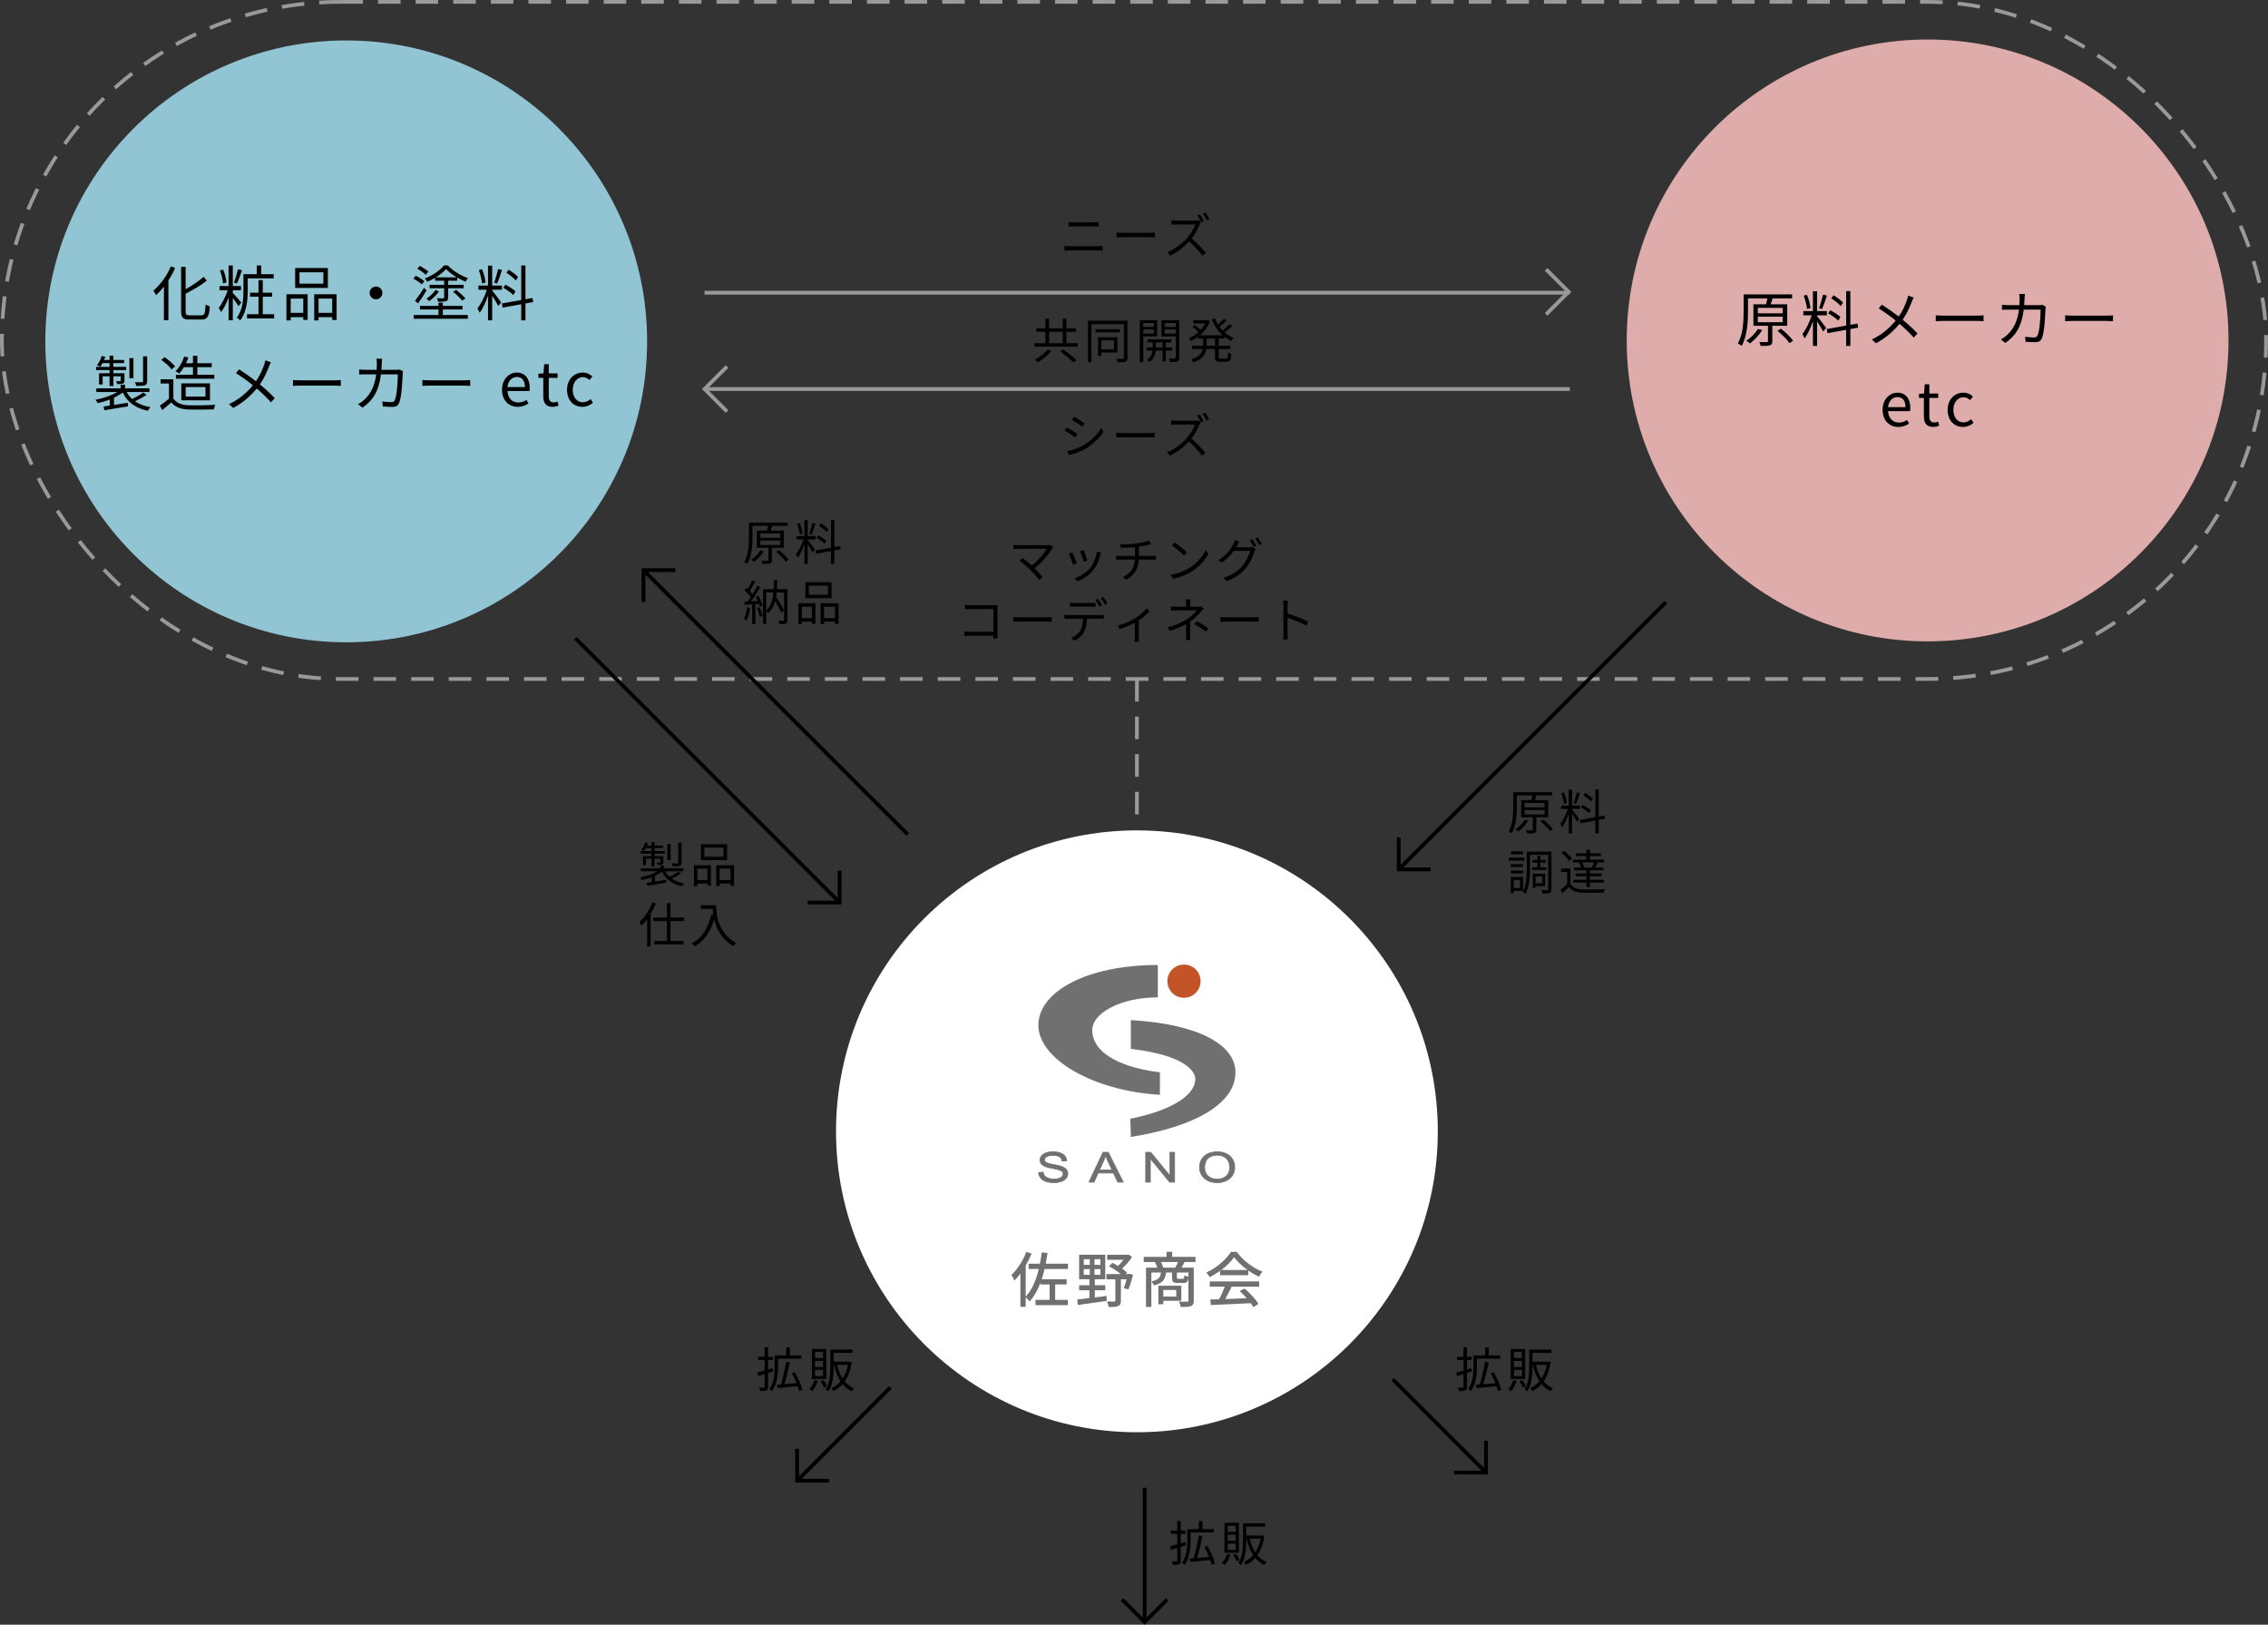 <?xml version="1.0" encoding="UTF-8"?>
<svg id="_レイヤー_2" data-name="レイヤー 2" xmlns="http://www.w3.org/2000/svg" viewBox="0 0 663.3 475.095">
  <rect x="0" y="0" width="663.3" height="475.095" fill="#333333" stroke="none"/>
  <defs>
    <style>
      .cls-1 {
        fill: #c35427;
      }

      .cls-2 {
        fill: #dfacac;
      }

      .cls-3 {
        fill: #fff;
      }

      .cls-4 {
        stroke: #000;
      }

      .cls-4, .cls-5, .cls-6, .cls-7 {
        fill: none;
      }

      .cls-4, .cls-6, .cls-7 {
        stroke-miterlimit: 10;
        stroke-width: 1.1px;
      }

      .cls-8 {
        fill: #717071;
      }

      .cls-9 {
        fill: #92c5d3;
      }

      .cls-5 {
        stroke: #717071;
        stroke-width: .22px;
      }

      .cls-6 {
        stroke-dasharray: 6.6 4.4;
      }

      .cls-6, .cls-7 {
        stroke: #999;
      }
    </style>
  </defs>
  <g id="design">
    <g>
      <line class="cls-6" x1="332.502" y1="198.55" x2="332.502" y2="240.078"/>
      <rect class="cls-6" x=".55" y=".55" width="662.2" height="198" rx="99" ry="99"/>
      <g>
        <path d="M449.301,239.003v3.591c0,.55-.113.831-.535.972-.423.155-1.099.155-2.184.155-.042-.268-.197-.647-.323-.915.816.027,1.549.027,1.76.014.212,0,.268-.07.268-.239v-3.577h-3.408v-5.028h2.943c.127-.437.254-.958.324-1.38h-4.535v3.099c0,2.323-.183,5.703-1.479,7.999-.197-.169-.634-.437-.901-.535,1.239-2.197,1.353-5.268,1.353-7.479v-4.027h11.352v.943h-4.563c-.141.465-.296.957-.451,1.38h3.873v5.028h-3.492ZM446.935,240.017c-.732,1.184-1.845,2.353-2.859,3.112-.183-.183-.619-.479-.858-.619,1.042-.676,2.084-1.719,2.731-2.774l.986.281ZM445.907,236.087h5.816v-1.281h-5.816v1.281ZM445.907,238.172h5.816v-1.296h-5.816v1.296ZM451.315,239.679c1.042.816,2.281,1.985,2.859,2.816l-.846.578c-.535-.831-1.76-2.043-2.816-2.888l.803-.507Z"/>
        <path d="M459.775,236.749c.395.437,1.803,2.296,2.112,2.774l-.689.817c-.254-.521-.916-1.605-1.423-2.395v5.774h-.972v-5.788c-.521,1.507-1.239,3.07-1.943,4.014-.113-.296-.366-.761-.535-1.014.816-.986,1.704-2.803,2.197-4.381h-1.972v-.985h2.253v-4.647h.972v4.647h2.296v.985h-2.296v.197ZM457.409,235.074c-.07-.845-.395-2.141-.761-3.127l.761-.183c.408.972.732,2.239.831,3.084l-.831.226ZM462.071,231.933c-.338,1.057-.774,2.38-1.155,3.169l-.676-.226c.324-.831.719-2.226.93-3.169l.901.226ZM467.563,239.764v3.957h-.985v-3.774l-4.366.789-.169-.972,4.535-.804v-8.084h.985v7.901l1.662-.296.155.958-1.817.324ZM464.718,237.791c-.493-.521-1.493-1.239-2.338-1.689l.493-.732c.831.437,1.873,1.07,2.366,1.577l-.521.845ZM465.31,234.383c-.451-.535-1.408-1.295-2.211-1.816l.535-.704c.788.479,1.76,1.197,2.211,1.718l-.535.803Z"/>
        <path d="M445.808,251.66h-4.521v-.859h4.521v.859ZM442.696,260.504v.661h-.845v-4.718h3.591v4.057h-2.746ZM445.442,253.533h-3.577v-.831h3.577v.831ZM441.865,254.561h3.577v.845h-3.577v-.845ZM445.414,249.8h-3.464v-.845h3.464v.845ZM442.696,257.307v2.352h1.873v-2.352h-1.873ZM453.738,259.997c0,.62-.127.958-.521,1.127-.38.169-1.084.184-2.127.184-.042-.268-.183-.747-.31-1.028.746.042,1.479.028,1.719.014.211,0,.281-.056.281-.296v-10.027h-5.31v4.099c0,2.183-.155,5.281-1.324,7.338-.154-.169-.577-.465-.816-.578,1.099-1.943,1.183-4.689,1.183-6.76v-5.014h7.226v10.942ZM449.639,253.603v-1.353h-1.451v-.803h1.451v-1.211h.859v1.211h1.492v.803h-1.492v1.353h1.704v.803h-4.127v-.803h1.563ZM449.076,259.11v.549h-.803v-4.169h3.634v3.62h-2.831ZM449.076,256.292v2.015h2.028v-2.015h-2.028Z"/>
        <path d="M459.31,258.504c.662,1.042,1.901,1.521,3.55,1.577,1.549.07,4.788.028,6.479-.085-.127.24-.296.719-.339,1.028-1.577.07-4.549.099-6.126.028-1.845-.07-3.112-.563-3.985-1.662-.62.605-1.268,1.197-1.958,1.803l-.55-1c.592-.437,1.311-1.027,1.944-1.619v-3.605h-1.789v-.986h2.774v4.521ZM458.888,251.758c-.423-.704-1.366-1.677-2.226-2.353l.803-.592c.859.648,1.831,1.606,2.268,2.296l-.845.648ZM462.409,252.18h-2.437v-.803h3.985v-1.056h-3.056v-.789h3.056v-1.07h1.043v1.07h3.169v.789h-3.169v1.056h4.141v.803h-2.493l.605.169c-.268.493-.521.986-.761,1.353h2.451v.803h-3.943v.943h3.38v.774h-3.38v1.043h4.027v.816h-4.027v1.324h-1.043v-1.324h-3.845v-.816h3.845v-1.043h-3.141v-.774h3.141v-.943h-3.676v-.803h2.099c-.099-.395-.352-.943-.619-1.366l.647-.155ZM465.578,253.588c.211-.408.465-.985.62-1.408h-3.508c.311.437.563.986.662,1.395l-.492.127h3.112l-.395-.113Z"/>
      </g>
      <g>
        <path d="M429.033,401.502v4.014c0,.592-.127.888-.479,1.07-.366.169-.93.197-1.859.184-.042-.254-.169-.719-.31-1,.634.028,1.211.028,1.395.014.183,0,.239-.057.239-.268v-3.704l-1.888.577-.239-1.014c.577-.141,1.324-.352,2.127-.592v-3.07h-1.888v-.957h1.888v-2.817h1.014v2.817h1.366v.957h-1.366v2.774l1.353-.394.126.943-1.479.465ZM431.948,399.531c0,2.126-.253,5.183-1.746,7.239-.169-.169-.605-.465-.831-.578,1.423-1.943,1.578-4.676,1.578-6.661v-3.184h3.408v-2.352h1.042v2.352h3.338v.958h-6.789v2.226ZM438.088,406.77c-.084-.409-.239-.901-.422-1.423-2.099.211-4.281.423-5.845.577l-.197-.985,1.169-.085c.577-1.858,1.197-4.647,1.521-6.661l1.085.183c-.423,2.042-1.042,4.592-1.605,6.395,1.099-.099,2.323-.197,3.549-.311-.395-.972-.888-2.014-1.38-2.887l.873-.324c.958,1.648,1.901,3.789,2.211,5.155l-.958.366Z"/>
        <path d="M443.563,403.784c-.366,1.155-.972,2.282-1.634,3.028-.169-.169-.592-.465-.831-.592.662-.662,1.197-1.647,1.479-2.662l.986.226ZM446.056,403.248h-4.226v-8.774h4.226v8.774ZM445.098,395.348h-2.324v1.774h2.324v-1.774ZM445.098,397.954h-2.324v1.788h2.324v-1.788ZM445.098,400.573h-2.324v1.831h2.324v-1.831ZM445.21,403.544c.409.563.846,1.281,1.043,1.761l-.859.45c-.184-.493-.62-1.268-1-1.845l.816-.366ZM453.492,398.333c-.338,2.38-1.056,4.226-2.042,5.634.747.873,1.648,1.549,2.732,2-.239.197-.549.591-.69.845-1.056-.507-1.929-1.197-2.661-2.057-.775.873-1.676,1.535-2.69,2.015-.127-.24-.395-.648-.605-.831,1-.437,1.915-1.099,2.676-2-.873-1.31-1.493-2.943-1.901-4.816h-.112v.605c0,2.154-.184,5.126-1.521,7.098-.169-.183-.591-.465-.816-.563,1.268-1.873,1.38-4.507,1.38-6.534v-5.099h6.493v.972h-5.535v2.592h4.507l.169-.028.619.169ZM449.21,399.122c.338,1.521.873,2.887,1.605,3.999.719-1.07,1.254-2.408,1.563-3.999h-3.169Z"/>
      </g>
      <g>
        <path d="M345.315,452.327v4.014c0,.592-.127.888-.479,1.07-.366.169-.93.197-1.859.184-.042-.254-.169-.719-.31-1,.634.028,1.211.028,1.395.014.183,0,.239-.057.239-.268v-3.704l-1.888.577-.239-1.014c.577-.141,1.324-.352,2.127-.592v-3.07h-1.888v-.957h1.888v-2.817h1.014v2.817h1.366v.957h-1.366v2.774l1.353-.394.126.943-1.479.465ZM348.23,450.355c0,2.126-.253,5.183-1.746,7.239-.169-.169-.605-.465-.831-.578,1.423-1.943,1.578-4.676,1.578-6.661v-3.184h3.408v-2.352h1.042v2.352h3.338v.958h-6.789v2.226ZM354.371,457.594c-.084-.409-.239-.901-.422-1.423-2.099.211-4.281.423-5.845.577l-.197-.985,1.169-.085c.577-1.858,1.197-4.647,1.521-6.661l1.085.183c-.423,2.042-1.042,4.592-1.605,6.395,1.099-.099,2.323-.197,3.549-.311-.395-.972-.888-2.014-1.38-2.887l.873-.324c.958,1.648,1.901,3.789,2.211,5.155l-.958.366Z"/>
        <path d="M359.845,454.608c-.366,1.155-.972,2.282-1.634,3.028-.169-.169-.592-.465-.831-.592.662-.662,1.197-1.647,1.479-2.662l.986.226ZM362.338,454.073h-4.226v-8.774h4.226v8.774ZM361.38,446.172h-2.324v1.774h2.324v-1.774ZM361.38,448.778h-2.324v1.788h2.324v-1.788ZM361.38,451.397h-2.324v1.831h2.324v-1.831ZM361.493,454.369c.409.563.846,1.281,1.043,1.761l-.859.45c-.184-.493-.62-1.268-1-1.845l.816-.366ZM369.774,449.158c-.338,2.38-1.056,4.226-2.042,5.634.747.873,1.648,1.549,2.732,2-.239.197-.549.591-.69.845-1.056-.507-1.929-1.197-2.661-2.057-.774.873-1.677,1.535-2.69,2.015-.127-.24-.395-.648-.605-.831,1-.437,1.915-1.099,2.676-2-.873-1.31-1.493-2.943-1.901-4.816h-.112v.605c0,2.154-.184,5.126-1.521,7.098-.169-.183-.591-.465-.816-.563,1.268-1.873,1.38-4.507,1.38-6.534v-5.099h6.493v.972h-5.535v2.592h4.507l.169-.028.619.169ZM365.493,449.947c.338,1.521.873,2.887,1.605,3.999.719-1.07,1.254-2.408,1.563-3.999h-3.169Z"/>
      </g>
      <g>
        <path d="M224.641,401.502v4.014c0,.592-.127.888-.479,1.07-.366.169-.93.197-1.859.184-.042-.254-.169-.719-.31-1,.634.028,1.211.028,1.395.014.183,0,.239-.057.239-.268v-3.704l-1.888.577-.239-1.014c.577-.141,1.324-.352,2.127-.592v-3.07h-1.888v-.957h1.888v-2.817h1.014v2.817h1.366v.957h-1.366v2.774l1.353-.394.126.943-1.479.465ZM227.556,399.531c0,2.126-.253,5.183-1.746,7.239-.169-.169-.605-.465-.831-.578,1.423-1.943,1.578-4.676,1.578-6.661v-3.184h3.408v-2.352h1.042v2.352h3.338v.958h-6.789v2.226ZM233.697,406.77c-.084-.409-.239-.901-.422-1.423-2.099.211-4.281.423-5.845.577l-.197-.985,1.169-.085c.577-1.858,1.197-4.647,1.521-6.661l1.085.183c-.423,2.042-1.042,4.592-1.605,6.395,1.099-.099,2.323-.197,3.549-.311-.395-.972-.888-2.014-1.38-2.887l.873-.324c.958,1.648,1.901,3.789,2.211,5.155l-.958.366Z"/>
        <path d="M239.171,403.784c-.366,1.155-.972,2.282-1.634,3.028-.169-.169-.592-.465-.831-.592.662-.662,1.197-1.647,1.479-2.662l.986.226ZM241.665,403.248h-4.226v-8.774h4.226v8.774ZM240.707,395.348h-2.324v1.774h2.324v-1.774ZM240.707,397.954h-2.324v1.788h2.324v-1.788ZM240.707,400.573h-2.324v1.831h2.324v-1.831ZM240.819,403.544c.409.563.846,1.281,1.043,1.761l-.859.45c-.184-.493-.62-1.268-1-1.845l.816-.366ZM249.1,398.333c-.338,2.38-1.056,4.226-2.042,5.634.747.873,1.648,1.549,2.732,2-.239.197-.549.591-.69.845-1.056-.507-1.929-1.197-2.661-2.057-.774.873-1.677,1.535-2.69,2.015-.127-.24-.395-.648-.605-.831,1-.437,1.915-1.099,2.676-2-.873-1.31-1.493-2.943-1.901-4.816h-.112v.605c0,2.154-.184,5.126-1.521,7.098-.169-.183-.591-.465-.816-.563,1.268-1.873,1.38-4.507,1.38-6.534v-5.099h6.493v.972h-5.535v2.592h4.507l.169-.028.619.169ZM244.819,399.122c.338,1.521.873,2.887,1.605,3.999.719-1.07,1.254-2.408,1.563-3.999h-3.169Z"/>
      </g>
      <g>
        <path d="M225.756,160.192v3.591c0,.55-.113.831-.535.972-.423.155-1.099.155-2.184.155-.042-.268-.197-.647-.323-.915.816.027,1.549.027,1.76.014.212,0,.268-.07.268-.239v-3.577h-3.408v-5.028h2.943c.127-.437.254-.958.324-1.38h-4.535v3.099c0,2.323-.183,5.703-1.479,7.999-.197-.169-.634-.437-.901-.535,1.239-2.197,1.353-5.268,1.353-7.479v-4.027h11.352v.943h-4.563c-.141.465-.296.957-.451,1.38h3.873v5.028h-3.492ZM223.39,161.205c-.732,1.184-1.845,2.353-2.859,3.112-.183-.183-.619-.479-.858-.619,1.042-.676,2.084-1.719,2.731-2.774l.986.281ZM222.362,157.276h5.816v-1.281h-5.816v1.281ZM222.362,159.361h5.816v-1.296h-5.816v1.296ZM227.77,160.868c1.042.816,2.281,1.985,2.859,2.816l-.846.578c-.535-.831-1.76-2.043-2.816-2.888l.803-.507Z"/>
        <path d="M236.23,157.938c.395.437,1.803,2.296,2.112,2.774l-.689.817c-.254-.521-.916-1.605-1.423-2.395v5.774h-.972v-5.788c-.521,1.507-1.239,3.07-1.943,4.014-.113-.296-.366-.761-.535-1.014.816-.986,1.704-2.803,2.197-4.381h-1.972v-.985h2.253v-4.647h.972v4.647h2.296v.985h-2.296v.197ZM233.864,156.262c-.07-.845-.395-2.141-.761-3.127l.761-.183c.408.972.732,2.239.831,3.084l-.831.226ZM238.526,153.122c-.338,1.057-.774,2.38-1.155,3.169l-.676-.226c.324-.831.719-2.226.93-3.169l.901.226ZM244.018,160.953v3.957h-.985v-3.774l-4.366.789-.169-.972,4.535-.804v-8.084h.985v7.901l1.662-.296.155.958-1.817.324ZM241.173,158.98c-.493-.521-1.493-1.239-2.338-1.689l.493-.732c.831.437,1.873,1.07,2.366,1.577l-.521.845ZM241.765,155.572c-.451-.535-1.408-1.295-2.211-1.816l.535-.704c.788.479,1.76,1.197,2.211,1.718l-.535.803Z"/>
        <path d="M219.376,177.805c-.197,1.324-.535,2.676-1,3.577-.169-.126-.592-.323-.817-.394.465-.859.761-2.113.916-3.353l.901.169ZM221.743,174.2c.577.901,1.141,2.112,1.323,2.873l-.788.353c-.057-.239-.142-.521-.254-.817l-1.112.07v5.859h-.93v-5.803c-.803.042-1.563.085-2.211.127l-.085-.93.93-.042c.296-.381.619-.831.93-1.296-.437-.62-1.169-1.408-1.817-1.986l.535-.689c.142.112.268.239.409.366.479-.789.972-1.845,1.268-2.62l.915.366c-.479.93-1.07,2.042-1.592,2.831.311.31.592.634.817.916.549-.874,1.056-1.775,1.422-2.521l.888.395c-.803,1.338-1.873,2.985-2.803,4.197l2.084-.085c-.196-.437-.422-.888-.661-1.268l.732-.296ZM222.136,177.538c.381.803.761,1.873.901,2.563l-.803.268c-.141-.704-.492-1.761-.858-2.577l.76-.254ZM230.263,181.327c0,.549-.113.858-.465,1.014-.381.169-.972.183-1.845.183-.043-.268-.184-.718-.324-.972.647.028,1.253.015,1.45.015.184,0,.239-.057.239-.254v-8.056h-2.168c-.043.45-.099.887-.17,1.324.874,1.281,1.846,2.873,2.324,3.9l-.774.662c-.395-.873-1.112-2.154-1.831-3.295-.38,1.394-1,2.562-2.014,3.422-.127-.183-.381-.45-.605-.605v3.831h-.93v-10.211h3.099c.056-.846.07-1.719.084-2.634h.986c-.015.915-.043,1.788-.099,2.634h3.042v9.042ZM224.081,178.538c1.365-1.183,1.887-3.056,2.098-5.281h-2.098v5.281Z"/>
        <path d="M233.498,176.397h4.972v6h-1.028v-.634h-2.943v.76h-1v-6.126ZM234.498,177.411v3.338h2.943v-3.338h-2.943ZM243.202,174.918h-7.662v-4.662h7.662v4.662ZM242.145,171.256h-5.591v2.662h5.591v-2.662ZM245.244,176.397v6.028h-1.028v-.662h-3.196v.76h-1.015v-6.126h5.239ZM244.215,180.748v-3.338h-3.196v3.338h3.196Z"/>
      </g>
      <g>
        <path d="M199.173,255.435c-.803.549-1.817,1.098-2.69,1.492.958.677,2.169,1.141,3.605,1.381-.211.196-.465.591-.592.845-2.858-.577-4.816-2.014-5.887-4.281-.577.437-1.281.845-2.042,1.211v1.704c1.014-.155,2.127-.338,3.226-.507l.056.845-5.549.901-.169-.873c.423-.057.901-.127,1.437-.211v-1.423c-.93.366-1.901.647-2.803.845-.112-.239-.38-.577-.577-.774,1.76-.324,3.76-.985,5.126-1.816h-4.887v-.873h5.689v-.831h1.043v.831h5.703v.873h-5.323c.338.619.761,1.154,1.268,1.634.873-.423,1.958-1.043,2.605-1.521l.761.55ZM190.526,249.632h-3.155v-.761h3.155v-.873h-1.662c-.169.323-.353.619-.535.859-.169-.127-.55-.311-.746-.409.479-.563.873-1.352,1.112-2.126l.831.196c-.085.254-.197.493-.296.747h1.296v-1h.901v1h2.507v.732h-2.507v.873h3v.761h-3v.746h2.577v1.704c0,.395-.042.592-.353.704-.281.127-.704.127-1.323.127-.043-.211-.184-.479-.282-.676.465.014.817.014.944,0,.126,0,.154-.042.154-.155v-1h-1.718v2.282h-.901v-2.282h-1.62v1.916h-.845v-2.62h2.465v-.746ZM196.117,251.519h-.943v-4.704h.943v4.704ZM199.328,252.238c0,.535-.112.788-.521.943-.395.155-1.042.155-2.028.155-.042-.268-.183-.62-.324-.873.761.027,1.437.027,1.662.014.184-.014.254-.07.254-.239v-5.831h.957v5.831Z"/>
        <path d="M202.943,253.012h4.972v6h-1.028v-.634h-2.943v.76h-1v-6.126ZM203.943,254.026v3.338h2.943v-3.338h-2.943ZM212.647,251.534h-7.662v-4.662h7.662v4.662ZM211.59,247.872h-5.591v2.662h5.591v-2.662ZM214.689,253.012v6.028h-1.028v-.662h-3.196v.76h-1.015v-6.126h5.239ZM213.661,257.364v-3.338h-3.196v3.338h3.196Z"/>
        <path d="M191.807,264.217c-.423,1.028-.943,2.057-1.521,3.015v9.479h-1.028v-7.943c-.521.704-1.07,1.352-1.648,1.887-.099-.253-.422-.774-.634-1.014,1.521-1.38,2.972-3.535,3.831-5.732l1,.31ZM196.103,269.33v5.816h3.788v1.014h-8.507v-1.014h3.662v-5.816h-4v-1.015h4v-4.225h1.057v4.225h4.027v1.015h-4.027Z"/>
        <path d="M209.45,264.725c0,2.492.324,7.802,5.845,11.084-.239.169-.662.619-.845.873-3.465-2.099-4.958-5.183-5.592-7.845-1.042,3.647-2.816,6.211-5.619,7.858-.197-.211-.662-.647-.943-.831,3.112-1.619,4.845-4.45,5.704-8.394l.619.099c-.099-.648-.154-1.268-.183-1.803h-3.465v-1.042h4.479Z"/>
      </g>
      <line class="cls-4" x1="334.768" y1="473.627" x2="334.768" y2="435.05"/>
      <polyline class="cls-4" points="328.181 467.73 334.768 474.318 341.355 467.73"/>
      <g>
        <line class="cls-4" x1="265.478" y1="244.013" x2="188.191" y2="166.725"/>
        <line class="cls-4" x1="245.566" y1="263.925" x2="168.279" y2="186.637"/>
        <polyline class="cls-4" points="197.507 166.725 188.191 166.725 188.191 176.041"/>
        <polyline class="cls-4" points="236.251 263.925 245.566 263.925 245.566 254.609"/>
      </g>
      <circle class="cls-9" cx="101.255" cy="99.825" r="88"/>
      <g>
        <path d="M312.778,72.004h8.437c.422,0,.873-.028,1.281-.071v1.352c-.422-.042-.901-.07-1.281-.07h-8.437c-.507,0-1,.042-1.479.07v-1.352c.479.028.972.071,1.479.071ZM313.905,65.018h6.027c.508,0,1-.014,1.395-.056v1.268c-.395-.028-.93-.042-1.395-.042h-6.027c-.493,0-.958.028-1.395.042v-1.268c.451.028.93.056,1.395.056Z"/>
        <path d="M328.534,68.103h7.718c.704,0,1.211-.042,1.521-.07v1.38c-.281-.014-.873-.07-1.507-.07h-7.731c-.775,0-1.521.028-1.958.07v-1.38c.423.028,1.169.07,1.958.07Z"/>
        <path d="M350.91,65.568c-.479,1.225-1.366,2.873-2.366,4.141,1.479,1.268,3.196,3.099,4.112,4.197l-.986.859c-.943-1.253-2.437-2.901-3.873-4.197-1.507,1.633-3.408,3.168-5.492,4.126l-.901-.944c2.268-.887,4.352-2.563,5.803-4.183.957-1.084,1.985-2.761,2.338-3.93h-5.493c-.493,0-1.268.057-1.423.07v-1.268c.197.028,1,.085,1.423.085h5.437c.465,0,.831-.042,1.057-.113l.718.549c-.084.112-.268.422-.352.605ZM352.079,64.596l-.761.338c-.282-.563-.747-1.395-1.127-1.943l.746-.324c.353.521.874,1.38,1.142,1.93ZM353.711,64.089l-.76.338c-.311-.606-.775-1.409-1.155-1.93l.732-.324c.38.521.915,1.394,1.183,1.915Z"/>
      </g>
      <g>
        <path d="M307.682,160.458c-1.014,1.647-2.803,3.943-5.126,5.718.845.845,1.845,1.901,2.408,2.592l-1.028.816c-.521-.719-1.647-1.958-2.535-2.873-.845-.845-2.479-2.254-3.225-2.774l.915-.747c.521.381,1.676,1.324,2.634,2.184,2.07-1.55,3.689-3.62,4.395-4.888h-8.282c-.549,0-1.154.057-1.437.085v-1.268c.395.057.944.112,1.437.112h8.395c.395,0,.718-.042.915-.112l.888.719c-.141.154-.268.31-.353.437Z"/>
        <path d="M314.903,164.725l-1.07.395c-.211-.732-.972-2.676-1.253-3.169l1.042-.408c.281.605,1.014,2.45,1.281,3.183ZM321.776,162.331c-.38,1.549-.985,3.056-2,4.323-1.296,1.662-3.014,2.746-4.591,3.353l-.93-.944c1.634-.479,3.422-1.549,4.577-2.999,1-1.226,1.732-3.015,1.943-4.817l1.211.381c-.098.295-.154.521-.211.704ZM318.001,163.88l-1.042.366c-.155-.634-.803-2.422-1.099-3.056l1.028-.353c.239.563.93,2.423,1.112,3.042Z"/>
        <path d="M332.293,158.951c1.281-.183,2.943-.521,3.634-.816l.746.972c-.31.085-.592.155-.789.211-.704.184-1.788.395-2.803.55v2.704h3.888c.31,0,.816-.028,1.112-.057v1.169c-.31-.028-.732-.056-1.084-.056h-3.93c-.155,2.633-1.183,4.492-3.605,5.9l-1.112-.774c2.225-1.028,3.394-2.605,3.562-5.126h-4.183c-.45,0-.93.027-1.268.056v-1.169c.324.028.817.057,1.239.057h4.239v-2.563c-1.422.141-3.014.184-4.099.197l-.281-1.042c1.07.042,3.211-.015,4.732-.212Z"/>
        <path d="M347.978,166.007c2.169-1.366,3.888-3.451,4.704-5.183l.676,1.196c-.957,1.761-2.605,3.677-4.731,5.015-1.409.887-3.184,1.746-5.535,2.183l-.747-1.155c2.465-.366,4.296-1.225,5.634-2.056ZM347.147,161.542l-.887.888c-.704-.732-2.465-2.239-3.507-2.943l.803-.859c1,.662,2.803,2.126,3.591,2.915Z"/>
        <path d="M361.861,159.458c-.099.197-.212.394-.324.591h3.816c.381,0,.69-.042.916-.126l.93.562c-.113.197-.254.521-.324.747-.381,1.422-1.239,3.323-2.493,4.858-1.281,1.563-2.972,2.846-5.605,3.831l-1.027-.93c2.591-.761,4.352-2.027,5.633-3.535,1.085-1.281,1.958-3.112,2.239-4.394h-4.746c-.859,1.197-2.028,2.45-3.577,3.465l-.972-.719c2.422-1.45,3.803-3.507,4.422-4.761.142-.253.353-.76.437-1.126l1.296.437c-.226.366-.479.845-.619,1.099ZM367.423,159.613l-.76.338c-.282-.562-.761-1.422-1.142-1.943l.747-.323c.352.507.858,1.352,1.154,1.929ZM369.001,159.036l-.761.338c-.31-.605-.774-1.408-1.169-1.93l.746-.323c.366.521.916,1.394,1.184,1.915Z"/>
        <path d="M283.772,176.973h6.943c.338,0,.76-.014,1.042-.028-.015.324-.043.761-.043,1.099v7.268c0,.507.043,1.141.057,1.366h-1.268c.015-.155.015-.451.028-.789h-6.887c-.578,0-1.212.028-1.592.057v-1.282c.366.043.972.085,1.563.085h6.915v-6.647h-6.746c-.521,0-1.226.028-1.549.042v-1.253c.464.056,1.084.084,1.535.084Z"/>
        <path d="M298.344,180.522h7.718c.704,0,1.211-.042,1.521-.07v1.381c-.281-.015-.873-.07-1.507-.07h-7.731c-.775,0-1.521.027-1.958.07v-1.381c.423.028,1.169.07,1.958.07Z"/>
        <path d="M312.495,179.861h9.225c.296,0,.761-.015,1.099-.071v1.17c-.31-.015-.76-.028-1.099-.028h-3.83c-.043,1.521-.268,2.803-.831,3.858-.507.93-1.577,1.943-2.774,2.563l-1.043-.774c1.099-.451,2.113-1.268,2.662-2.155.62-.972.774-2.154.817-3.492h-4.226c-.423,0-.831,0-1.211.028v-1.17c.38.043.774.071,1.211.071ZM314.227,176.339h4.873c.408,0,.901-.028,1.31-.084v1.169c-.408-.028-.901-.043-1.31-.043h-4.859c-.464,0-.929.015-1.295.043v-1.169c.408.042.831.084,1.281.084ZM322.297,177.043l-.761.338c-.281-.577-.761-1.422-1.141-1.957l.746-.311c.353.493.873,1.353,1.155,1.93ZM323.874,176.466l-.761.338c-.31-.62-.761-1.408-1.169-1.943l.747-.31c.366.507.915,1.394,1.183,1.915Z"/>
        <path d="M332.01,180.789c1.338-.816,2.634-1.972,3.353-2.873l.873.846c-.704.774-1.901,1.803-3.183,2.634v5.014c0,.437.014,1.014.07,1.239h-1.296c.028-.226.057-.803.057-1.239v-4.31c-1.184.634-2.817,1.366-4.409,1.858l-.535-1.042c1.859-.437,3.93-1.422,5.07-2.127Z"/>
        <path d="M348.062,176.508v.901h2.323c.324,0,.648-.014.888-.084l.732.704c-.254.268-.563.591-.789.845-.704.845-1.887,2.028-3.183,2.93,0,1.154-.014,2.845-.014,3.788,0,.493.042,1.113.07,1.55h-1.282c.042-.409.085-1.057.085-1.55,0-.816.014-2.112.014-3.07-1.31.761-2.858,1.381-4.76,1.958l-.677-1.042c2.662-.634,4.423-1.563,5.704-2.395,1.254-.803,2.38-1.915,2.859-2.577h-5.845c-.493,0-1.296.028-1.732.057v-1.184c.45.057,1.239.07,1.704.07h2.761v-.901c0-.395-.015-.93-.071-1.239h1.296c-.056.31-.084.845-.084,1.239ZM349.273,182.495l.732-.831c1.324.704,2.084,1.154,3.395,2.042l-.732.957c-1.226-.901-2.07-1.464-3.395-2.168Z"/>
        <path d="M358.888,180.522h7.718c.704,0,1.211-.042,1.521-.07v1.381c-.281-.015-.873-.07-1.507-.07h-7.731c-.775,0-1.521.027-1.958.07v-1.381c.423.028,1.169.07,1.958.07Z"/>
        <path d="M375.376,177.114c0-.394-.028-1.027-.112-1.465h1.38c-.042.438-.099,1.043-.099,1.465v2.296c1.859.563,4.535,1.577,6.014,2.324l-.479,1.197c-1.535-.831-3.972-1.775-5.535-2.268.015,2.112.015,4.239.015,4.647,0,.437.027,1.197.084,1.662h-1.366c.07-.451.099-1.142.099-1.662v-8.197Z"/>
      </g>
      <g>
        <path d="M315.173,100.363v1.014h-12.662v-1.014h3.239v-3.324h-2.676v-1.014h2.676v-2.845h1.057v2.845h4v-2.845h1.07v2.845h2.788v1.014h-2.788v3.324h3.296ZM307.511,102.617c-1,1.211-2.591,2.507-4,3.323-.197-.211-.577-.549-.831-.746,1.381-.719,2.958-1.943,3.747-3l1.084.423ZM306.807,100.363h4v-3.324h-4v3.324ZM310.934,102.18c1.295.915,3.042,2.267,3.929,3.098l-.985.648c-.831-.831-2.521-2.226-3.845-3.211l.901-.535Z"/>
        <path d="M329.731,104.602c0,.647-.154.958-.577,1.141-.437.169-1.141.197-2.352.197-.043-.296-.212-.746-.381-1.028.888.028,1.704.028,1.943.015.254-.015.339-.099.339-.324v-9.816h-9.507v11.168h-1.015v-12.168h11.549v10.816ZM327.52,97.166h-7.099v-.916h7.099v.916ZM322.098,103.081v1.014h-.972v-5.464h5.647v4.451h-4.676ZM322.098,99.518v2.662h3.689v-2.662h-3.689Z"/>
        <path d="M334.362,98.363v7.563h-1.028v-12.267h5.099v4.704h-4.07ZM334.362,94.462v1.141h3.084v-1.141h-3.084ZM337.446,97.56v-1.211h-3.084v1.211h3.084ZM340.939,102.518v3.141h-.93v-3.141h-2c-.085.943-.535,2.408-1.888,3.323-.154-.183-.465-.479-.689-.619,1.183-.719,1.577-1.888,1.661-2.704h-1.76v-.887h1.788v-1.521h-1.521v-.859h6.943v.859h-1.605v1.521h1.915v.887h-1.915ZM340.009,101.631v-1.521h-1.972v1.521h1.972ZM344.896,104.56c0,.619-.141.958-.549,1.141-.423.169-1.127.197-2.184.183-.028-.268-.183-.76-.338-1.042.774.028,1.535.028,1.747.015.225,0,.295-.085.295-.311v-6.168h-4.196v-4.718h5.225v10.901ZM340.671,94.462v1.141h3.196v-1.141h-3.196ZM343.868,97.575v-1.226h-3.196v1.226h3.196Z"/>
        <path d="M356.441,99.011v2.098h3.338v.972h-3.338v2.267c0,.438.084.521.562.521h1.606c.437,0,.507-.281.562-1.788.226.183.662.365.944.437-.099,1.788-.395,2.281-1.423,2.281h-1.845c-1.184,0-1.493-.31-1.493-1.465v-2.253h-2.535c-.226,1.507-1.056,2.943-3.816,3.9-.127-.239-.451-.634-.662-.83,2.352-.789,3.155-1.901,3.408-3.07h-3.127v-.972h3.239v-2.098h-1.479v-.535c-.676.507-1.395.915-2.099,1.239-.141-.226-.45-.592-.647-.789.972-.395,1.985-1.028,2.859-1.831-.423-.451-1.113-1.042-1.69-1.479l.647-.549c.563.409,1.254.958,1.704,1.38.508-.577.958-1.197,1.311-1.859h-3.493v-.93h4.014l.184-.042.689.338c-.605,1.648-1.676,3.028-2.929,4.084h6.619c-1.366-1.225-2.437-2.845-3.141-4.662l.901-.268c.239.62.535,1.211.887,1.774.62-.521,1.296-1.183,1.732-1.676l.789.563c-.62.62-1.395,1.282-2.07,1.774.281.38.592.747.915,1.084.704-.535,1.521-1.282,2.015-1.817l.788.563c-.647.62-1.492,1.296-2.211,1.817.789.69,1.676,1.253,2.634,1.634-.226.197-.563.605-.719.873-.718-.31-1.394-.732-2.014-1.225v.535h-1.619ZM355.356,99.011h-2.45v2.098h2.45v-2.098Z"/>
      </g>
      <g>
        <path d="M315.116,126.905l-.647.985c-.69-.507-2.226-1.492-3.07-1.929l.619-.958c.831.45,2.479,1.45,3.099,1.901ZM316.749,130.256c2.338-1.338,4.197-3.169,5.338-5.154l.676,1.154c-1.211,1.901-3.169,3.719-5.408,5.043-1.422.816-3.366,1.479-4.676,1.746l-.647-1.141c1.549-.268,3.295-.831,4.718-1.648ZM317.201,123.82l-.662.958c-.677-.507-2.197-1.521-3.028-2l.634-.943c.831.465,2.45,1.535,3.057,1.985Z"/>
        <path d="M328.435,126.622h7.718c.704,0,1.211-.042,1.521-.07v1.381c-.281-.015-.873-.07-1.507-.07h-7.731c-.775,0-1.521.027-1.958.07v-1.381c.423.028,1.169.07,1.958.07Z"/>
        <path d="M350.811,124.088c-.479,1.225-1.366,2.873-2.366,4.141,1.479,1.268,3.196,3.098,4.112,4.196l-.986.859c-.943-1.254-2.437-2.901-3.873-4.197-1.507,1.634-3.408,3.169-5.492,4.127l-.901-.943c2.268-.888,4.352-2.563,5.803-4.184.957-1.084,1.985-2.76,2.338-3.929h-5.493c-.493,0-1.268.056-1.423.07v-1.268c.197.028,1,.084,1.423.084h5.437c.465,0,.831-.042,1.057-.112l.718.549c-.084.113-.268.423-.352.606ZM351.98,123.116l-.761.339c-.282-.563-.747-1.395-1.127-1.944l.746-.323c.353.521.874,1.38,1.142,1.929ZM353.613,122.609l-.76.338c-.311-.605-.775-1.408-1.155-1.929l.732-.324c.38.521.915,1.395,1.183,1.915Z"/>
      </g>
      <g>
        <line class="cls-7" x1="206.052" y1="85.596" x2="459.118" y2="85.596"/>
        <line class="cls-7" x1="206.052" y1="113.756" x2="459.118" y2="113.756"/>
        <polyline class="cls-7" points="452.168 78.757 458.755 85.344 452.168 91.931"/>
        <polyline class="cls-7" points="212.639 120.343 206.052 113.756 212.639 107.169"/>
      </g>
      <g>
        <line class="cls-4" x1="487.178" y1="176.136" x2="409.074" y2="254.239"/>
        <polyline class="cls-4" points="418.39 254.239 409.074 254.239 409.074 244.924"/>
      </g>
      <g>
        <path d="M51.208,78.323c-.527,1.249-1.196,2.499-1.953,3.66v11.664h-1.319v-9.817c-.739.933-1.513,1.777-2.287,2.48-.141-.316-.545-1.002-.792-1.319,2.006-1.671,3.941-4.328,5.103-7.09l1.249.422ZM58.878,92.205c.968,0,1.126-.633,1.249-3.185.334.229.862.475,1.249.563-.211,2.85-.598,3.853-2.41,3.853h-3.606c-1.83,0-2.393-.528-2.393-2.445v-12.949h1.319v6.544c1.952-1.091,3.958-2.463,5.26-3.642l.933,1.126c-1.653,1.337-4.011,2.674-6.192,3.835v5.102c0,.985.193,1.196,1.161,1.196h3.431Z"/>
        <path d="M69.758,89.53c-.317-.545-1.056-1.583-1.672-2.393v6.527h-1.231v-6.686c-.615,1.654-1.407,3.29-2.199,4.293-.158-.352-.475-.933-.703-1.249.984-1.179,2.04-3.29,2.639-5.155h-2.393v-1.214h2.656v-6.017h1.231v6.017h2.393v1.214h-2.393v.809c.599.616,2.129,2.375,2.48,2.815l-.809,1.038ZM65.202,82.862c-.053-1.021-.405-2.568-.88-3.783l.968-.229c.475,1.179.861,2.727.95,3.748l-1.038.264ZM70.761,79.027c-.44,1.302-.985,2.885-1.461,3.871l-.897-.281c.44-1.038.933-2.745,1.197-3.871l1.161.281ZM72.45,84.991c0,2.586-.299,6.281-2.217,8.708-.193-.229-.686-.686-.968-.844,1.76-2.252,1.936-5.454,1.936-7.882v-4.786h3.888v-2.551h1.303v2.551h3.659v1.214h-7.601v3.589ZM80.173,91.888v1.214h-7.917v-1.214h3.343v-5.12h-2.48v-1.179h2.48v-3.677h1.249v3.677h2.744v1.179h-2.744v5.12h3.325Z"/>
        <path d="M83.769,86.047h6.211v7.495h-1.284v-.792h-3.678v.95h-1.249v-7.653ZM85.018,87.313v4.169h3.678v-4.169h-3.678ZM95.891,84.2h-9.57v-5.824h9.57v5.824ZM94.572,79.625h-6.984v3.325h6.984v-3.325ZM98.442,86.047v7.53h-1.284v-.827h-3.993v.95h-1.267v-7.653h6.544ZM97.158,91.483v-4.169h-3.993v4.169h3.993Z"/>
        <path d="M111.837,85.66c0,1.038-.826,1.865-1.864,1.865s-1.865-.827-1.865-1.865.827-1.865,1.865-1.865,1.864.827,1.864,1.865Z"/>
        <path d="M123.351,83.162c-.511-.51-1.602-1.214-2.48-1.707l.721-.827c.862.422,1.953,1.108,2.517,1.601l-.757.933ZM129.508,92.117h7.319v1.091h-15.852v-1.091h7.266v-1.619h-5.419v-1.056h5.419v-.95h1.267v.95h5.753v1.056h-5.753v1.619ZM121.363,87.982c.739-.915,1.795-2.428,2.639-3.8l.757.721c-.739,1.267-1.688,2.709-2.498,3.818l-.897-.739ZM124.512,80.347c-.528-.528-1.602-1.285-2.463-1.777l.738-.81c.88.458,1.953,1.161,2.481,1.671l-.757.915ZM127.239,81.226c-.738.44-1.53.845-2.322,1.179-.141-.281-.422-.739-.65-1.002,2.217-.827,4.434-2.323,5.56-3.783h1.161c1.495,1.619,3.8,2.991,5.876,3.694-.246.264-.528.739-.687,1.056-.791-.299-1.636-.721-2.463-1.196v.915h-2.639v1.196h4.521v1.021h-4.521v2.656c0,.599-.105.915-.581,1.091-.457.176-1.196.176-2.34.176-.07-.317-.246-.739-.404-1.021.845.035,1.618.035,1.847.018.229-.018.3-.088.3-.282v-2.639h-4.258v-1.021h4.258v-1.196h-2.657v-.862ZM128.382,85.237c-.721,1.038-1.794,2.094-2.867,2.815-.193-.229-.528-.545-.792-.704,1.038-.668,2.059-1.689,2.639-2.568l1.021.457ZM133.59,81.103c-1.196-.721-2.34-1.566-3.132-2.428-.703.827-1.794,1.671-3.008,2.428h6.14ZM133.415,84.745c.95.757,2.111,1.83,2.727,2.516l-.95.651c-.562-.704-1.741-1.83-2.691-2.604l.915-.563Z"/>
        <path d="M143.942,84.974c.493.545,2.252,2.868,2.64,3.466l-.862,1.021c-.316-.651-1.144-2.006-1.777-2.991v7.213h-1.214v-7.23c-.65,1.882-1.548,3.835-2.428,5.014-.141-.369-.457-.95-.668-1.267,1.02-1.231,2.128-3.501,2.744-5.472h-2.463v-1.231h2.814v-5.806h1.214v5.806h2.868v1.231h-2.868v.247ZM140.987,82.88c-.088-1.056-.493-2.674-.95-3.906l.95-.229c.51,1.214.915,2.797,1.038,3.853l-1.038.281ZM146.81,78.956c-.422,1.32-.968,2.974-1.442,3.958l-.845-.281c.404-1.038.897-2.78,1.161-3.958l1.126.281ZM153.671,88.739v4.943h-1.231v-4.715l-5.454.985-.211-1.214,5.665-1.003v-10.099h1.231v9.87l2.076-.369.193,1.196-2.27.405ZM150.118,86.275c-.616-.651-1.865-1.548-2.921-2.111l.616-.915c1.038.545,2.34,1.337,2.955,1.97l-.65,1.056ZM150.857,82.018c-.563-.669-1.76-1.619-2.763-2.27l.669-.88c.985.598,2.199,1.496,2.762,2.146l-.668,1.003Z"/>
        <path d="M42.844,115.473c-1.003.687-2.27,1.372-3.36,1.865,1.196.845,2.709,1.425,4.504,1.724-.264.246-.581.739-.739,1.056-3.571-.721-6.017-2.516-7.354-5.349-.722.546-1.602,1.056-2.551,1.514v2.129c1.267-.193,2.656-.423,4.028-.634l.07,1.056-6.932,1.126-.211-1.091c.528-.07,1.126-.158,1.795-.264v-1.777c-1.161.458-2.375.81-3.501,1.056-.142-.299-.476-.721-.722-.968,2.199-.404,4.697-1.231,6.403-2.27h-6.104v-1.091h7.107v-1.038h1.302v1.038h7.126v1.091h-6.65c.422.774.95,1.443,1.583,2.041,1.091-.527,2.445-1.302,3.255-1.9l.95.687ZM32.042,108.224h-3.941v-.949h3.941v-1.091h-2.076c-.211.404-.44.773-.669,1.073-.211-.159-.686-.388-.933-.511.599-.704,1.091-1.688,1.391-2.656l1.037.246c-.105.316-.246.616-.369.933h1.619v-1.249h1.125v1.249h3.132v.915h-3.132v1.091h3.748v.949h-3.748v.933h3.22v2.129c0,.493-.053.739-.439.88-.352.158-.88.158-1.654.158-.053-.264-.229-.598-.352-.845.581.018,1.021.018,1.179,0,.158,0,.193-.053.193-.193v-1.249h-2.146v2.851h-1.125v-2.851h-2.023v2.393h-1.056v-3.272h3.079v-.933ZM39.027,110.582h-1.179v-5.877h1.179v5.877ZM43.038,111.479c0,.669-.141.985-.65,1.18-.493.193-1.303.193-2.534.193-.053-.335-.229-.774-.404-1.091.95.035,1.795.035,2.076.018.229-.018.316-.089.316-.3v-7.283h1.196v7.283Z"/>
        <path d="M50.698,116.529c.827,1.284,2.357,1.883,4.381,1.971,1.918.07,5.823.018,7.882-.123-.141.316-.369.932-.422,1.337-1.918.07-5.524.105-7.46.035-2.287-.088-3.853-.722-4.979-2.076-.845.739-1.725,1.495-2.657,2.252l-.703-1.319c.809-.528,1.794-1.267,2.674-2.006v-4.451h-2.445v-1.231h3.729v5.612ZM50.153,108.031c-.546-.845-1.848-2.006-2.991-2.779l.968-.792c1.126.739,2.445,1.865,3.062,2.709l-1.038.862ZM53.777,107.363c-.423.703-.88,1.337-1.337,1.847-.265-.193-.81-.51-1.126-.633,1.108-1.073,2.022-2.675,2.551-4.311l1.231.281c-.193.563-.439,1.126-.704,1.672h2.041v-2.182h1.284v2.182h4.205v1.144h-4.205v2.234h4.962v1.144h-11.225v-1.144h4.979v-2.234h-2.656ZM53.02,117.056v-4.943h8.393v4.943h-8.393ZM54.304,115.984h5.788v-2.798h-5.788v2.798Z"/>
        <path d="M78.643,107.222c-.58,1.548-1.46,3.483-2.639,5.189,1.583,1.303,3.097,2.675,4.346,4.029l-1.108,1.214c-1.302-1.495-2.64-2.744-4.152-4.047-1.653,1.988-3.835,4.082-6.896,5.683l-1.214-1.107c3.079-1.443,5.242-3.396,6.984-5.524-1.302-1.057-3.272-2.499-4.961-3.555l.914-1.108c1.514.968,3.555,2.41,4.944,3.483,1.144-1.636,1.864-3.308,2.393-4.803.123-.352.281-.915.352-1.302l1.619.562c-.194.317-.44.915-.581,1.285Z"/>
        <path d="M88.133,111.215h9.641c.88,0,1.514-.053,1.9-.088v1.725c-.352-.018-1.091-.088-1.883-.088h-9.658c-.968,0-1.9.035-2.445.088v-1.725c.527.035,1.46.088,2.445.088Z"/>
        <path d="M111.645,106.342c-.018.633-.053,1.231-.088,1.812h4.187c.476,0,.827-.035,1.126-.088l.985.493c-.053.299-.088.633-.088.861-.07,1.689-.281,6.81-1.073,8.498-.352.739-.914,1.073-1.882,1.073-.897,0-1.918-.07-2.833-.123l-.176-1.46c.95.123,1.883.193,2.621.193.511,0,.827-.141,1.021-.581.669-1.337.897-5.665.897-7.547h-4.926c-.634,5.049-2.464,7.724-5.401,9.746l-1.284-1.037c.562-.3,1.284-.792,1.812-1.303,1.742-1.583,3.009-3.782,3.483-7.406h-2.955c-.687,0-1.407,0-2.023.07v-1.496c.616.07,1.337.105,2.006.105h3.097c.035-.562.07-1.161.07-1.794,0-.388-.053-1.038-.124-1.461h1.654c-.053.405-.088,1.021-.105,1.443Z"/>
        <path d="M125.973,111.215h9.641c.88,0,1.514-.053,1.9-.088v1.725c-.352-.018-1.091-.088-1.883-.088h-9.658c-.968,0-1.9.035-2.445.088v-1.725c.527.035,1.46.088,2.445.088Z"/>
        <path d="M146.813,113.978c0-3.097,2.094-5.032,4.311-5.032,2.428,0,3.8,1.76,3.8,4.486,0,.353-.035.687-.07.915h-6.439c.105,2.041,1.354,3.343,3.167,3.343.933,0,1.689-.281,2.393-.757l.581,1.056c-.845.546-1.865.985-3.167.985-2.533,0-4.574-1.847-4.574-4.996ZM153.516,113.186c0-1.918-.88-2.956-2.375-2.956-1.355,0-2.552,1.091-2.745,2.956h5.12Z"/>
        <path d="M158.886,115.789v-5.296h-1.426v-1.214l1.496-.088.193-2.691h1.337v2.691h2.586v1.302h-2.586v5.331c0,1.179.369,1.848,1.478,1.848.335,0,.774-.123,1.091-.246l.317,1.196c-.546.176-1.179.352-1.76.352-2.041,0-2.727-1.284-2.727-3.185Z"/>
        <path d="M165.838,113.978c0-3.185,2.164-5.032,4.609-5.032,1.249,0,2.111.528,2.797,1.126l-.826,1.056c-.563-.492-1.144-.845-1.9-.845-1.742,0-3.009,1.496-3.009,3.695s1.196,3.659,2.956,3.659c.88,0,1.653-.404,2.252-.95l.704,1.073c-.862.774-1.953,1.214-3.097,1.214-2.533,0-4.486-1.829-4.486-4.996Z"/>
      </g>
      <circle class="cls-2" cx="563.75" cy="99.55" r="88"/>
      <g>
        <path d="M518.331,95.268v4.486c0,.686-.142,1.038-.669,1.214-.528.193-1.372.193-2.727.193-.054-.334-.247-.809-.405-1.144,1.021.035,1.936.035,2.199.018.264,0,.334-.088.334-.299v-4.469h-4.257v-6.281h3.677c.158-.545.316-1.196.404-1.724h-5.665v3.871c0,2.903-.229,7.125-1.847,9.993-.247-.211-.792-.545-1.126-.668,1.548-2.745,1.688-6.58,1.688-9.342v-5.032h14.181v1.179h-5.7c-.177.581-.37,1.196-.563,1.724h4.838v6.281h-4.362ZM515.374,96.535c-.915,1.478-2.305,2.938-3.571,3.888-.229-.229-.774-.598-1.073-.774,1.302-.845,2.604-2.146,3.413-3.466l1.231.352ZM514.09,91.626h7.266v-1.601h-7.266v1.601ZM514.09,94.23h7.266v-1.619h-7.266v1.619ZM520.846,96.113c1.302,1.021,2.85,2.481,3.571,3.519l-1.056.721c-.669-1.038-2.199-2.551-3.519-3.606l1.003-.634Z"/>
        <path d="M531.426,92.454c.493.545,2.252,2.868,2.64,3.466l-.862,1.021c-.316-.651-1.144-2.006-1.777-2.991v7.213h-1.214v-7.23c-.65,1.882-1.548,3.835-2.428,5.014-.141-.369-.457-.95-.668-1.267,1.02-1.231,2.128-3.501,2.744-5.472h-2.463v-1.231h2.814v-5.806h1.214v5.806h2.868v1.231h-2.868v.247ZM528.471,90.36c-.088-1.056-.493-2.674-.95-3.906l.95-.229c.51,1.214.915,2.797,1.038,3.853l-1.038.281ZM534.294,86.436c-.422,1.32-.968,2.974-1.442,3.958l-.845-.281c.404-1.038.897-2.78,1.161-3.958l1.126.281ZM541.156,96.219v4.943h-1.231v-4.715l-5.454.985-.211-1.214,5.665-1.003v-10.099h1.231v9.87l2.076-.369.193,1.196-2.27.405ZM537.602,93.755c-.616-.651-1.865-1.548-2.921-2.111l.616-.915c1.038.545,2.34,1.337,2.955,1.97l-.65,1.056ZM538.341,89.498c-.563-.669-1.76-1.619-2.763-2.27l.669-.88c.985.598,2.199,1.496,2.762,2.146l-.668,1.003Z"/>
        <path d="M559.09,88.302c-.58,1.548-1.46,3.483-2.639,5.19,1.583,1.302,3.097,2.674,4.346,4.029l-1.108,1.214c-1.302-1.496-2.64-2.745-4.152-4.046-1.653,1.988-3.835,4.082-6.896,5.683l-1.214-1.108c3.079-1.443,5.242-3.396,6.984-5.524-1.302-1.056-3.272-2.498-4.961-3.554l.914-1.108c1.514.968,3.555,2.41,4.944,3.483,1.144-1.636,1.864-3.308,2.393-4.803.123-.352.281-.915.352-1.302l1.619.563c-.194.317-.44.915-.581,1.285Z"/>
        <path d="M568.581,92.295h9.641c.88,0,1.514-.053,1.9-.088v1.725c-.352-.018-1.091-.088-1.883-.088h-9.658c-.968,0-1.9.035-2.445.088v-1.725c.527.036,1.46.088,2.445.088Z"/>
        <path d="M592.092,87.422c-.018.633-.053,1.231-.088,1.812h4.187c.476,0,.827-.035,1.126-.088l.985.493c-.053.299-.088.633-.088.862-.07,1.689-.281,6.809-1.073,8.498-.352.739-.914,1.073-1.882,1.073-.897,0-1.918-.07-2.833-.123l-.176-1.46c.95.123,1.883.193,2.621.193.511,0,.827-.141,1.021-.581.669-1.337.897-5.665.897-7.547h-4.926c-.634,5.049-2.464,7.723-5.401,9.747l-1.284-1.038c.562-.299,1.284-.792,1.812-1.302,1.742-1.583,3.009-3.783,3.483-7.407h-2.955c-.687,0-1.407,0-2.023.07v-1.496c.616.07,1.337.105,2.006.105h3.097c.035-.563.07-1.161.07-1.794,0-.387-.053-1.038-.124-1.46h1.654c-.053.405-.088,1.021-.105,1.443Z"/>
        <path d="M606.42,92.295h9.641c.88,0,1.514-.053,1.9-.088v1.725c-.352-.018-1.091-.088-1.883-.088h-9.658c-.968,0-1.9.035-2.445.088v-1.725c.527.036,1.46.088,2.445.088Z"/>
        <path d="M550.585,119.857c0-3.097,2.094-5.032,4.311-5.032,2.428,0,3.8,1.76,3.8,4.486,0,.353-.035.687-.07.915h-6.439c.105,2.041,1.354,3.343,3.167,3.343.933,0,1.689-.281,2.393-.757l.581,1.056c-.845.546-1.865.985-3.167.985-2.533,0-4.574-1.847-4.574-4.996ZM557.289,119.065c0-1.918-.88-2.956-2.375-2.956-1.355,0-2.552,1.091-2.745,2.956h5.12Z"/>
        <path d="M562.659,121.668v-5.295h-1.426v-1.214l1.496-.088.193-2.692h1.337v2.692h2.586v1.302h-2.586v5.33c0,1.179.369,1.848,1.478,1.848.335,0,.774-.123,1.091-.246l.317,1.196c-.546.176-1.179.352-1.76.352-2.041,0-2.727-1.284-2.727-3.185Z"/>
        <path d="M569.611,119.857c0-3.185,2.164-5.032,4.609-5.032,1.249,0,2.111.528,2.797,1.126l-.826,1.056c-.563-.492-1.144-.845-1.9-.845-1.742,0-3.009,1.496-3.009,3.695s1.196,3.659,2.956,3.659c.88,0,1.653-.404,2.252-.95l.704,1.073c-.862.774-1.953,1.214-3.097,1.214-2.533,0-4.486-1.829-4.486-4.996Z"/>
      </g>
      <g>
        <circle class="cls-3" cx="332.502" cy="330.825" r="88"/>
        <g>
          <path class="cls-8" d="M305.094,342.778c.016.195.081.555.284.889.608.942,2.088,1.124,2.888,1.124,1.477,0,2.668-.52,2.668-1.482,0-1.029-1.084-1.247-3.255-1.677-1.398-.272-3.511-.669-3.511-2.417,0-1.35,1.386-2.407,3.776-2.407,2.299,0,3.954.902,4.027,2.619l-1.368.082c-.075-.631-.386-1.664-2.609-1.664-.928,0-2.484.222-2.484,1.3,0,.758.607,1.04,2.572,1.392,1.966.349,4.214.77,4.214,2.683,0,1.45-1.523,2.608-3.975,2.608-2.575,0-3.742-.808-4.302-1.881-.239-.472-.255-.839-.27-1.069l1.345-.101Z"/>
          <path class="cls-5" d="M305.094,342.778c.016.195.081.555.284.889.608.942,2.088,1.124,2.888,1.124,1.477,0,2.668-.52,2.668-1.482,0-1.029-1.084-1.247-3.255-1.677-1.398-.272-3.511-.669-3.511-2.417,0-1.35,1.386-2.407,3.776-2.407,2.299,0,3.954.902,4.027,2.619l-1.368.082c-.075-.631-.386-1.664-2.609-1.664-.928,0-2.484.222-2.484,1.3,0,.758.607,1.04,2.572,1.392,1.966.349,4.214.77,4.214,2.683,0,1.45-1.523,2.608-3.975,2.608-2.575,0-3.742-.808-4.302-1.881-.239-.472-.255-.839-.27-1.069l1.345-.101Z"/>
          <path class="cls-8" d="M322.74,339.538c.258-.548.438-1.087.572-1.669h.03c.23.703.462,1.25.734,1.819l1.134,2.417h-3.654l1.184-2.567ZM318.471,345.686h1.493l1.186-2.662h4.488l1.265,2.662h1.606l-4.389-8.729h-1.527l-4.122,8.729Z"/>
          <path class="cls-5" d="M322.74,339.538c.258-.548.438-1.087.572-1.669h.03c.23.703.462,1.25.734,1.819l1.134,2.417h-3.654l1.184-2.567ZM318.471,345.686h1.493l1.186-2.662h4.488l1.265,2.662h1.606l-4.389-8.729h-1.527l-4.122,8.729Z"/>
          <polygon class="cls-8" points="335.074 336.956 336.537 336.956 342.147 343.796 342.175 343.796 342.175 336.956 343.525 336.956 343.525 345.686 342.067 345.686 336.461 338.83 336.429 338.83 336.429 345.686 335.074 345.686 335.074 336.956"/>
          <polygon class="cls-5" points="335.074 336.956 336.537 336.956 342.147 343.796 342.175 343.796 342.175 336.956 343.525 336.956 343.525 345.686 342.067 345.686 336.461 338.83 336.429 338.83 336.429 345.686 335.074 345.686 335.074 336.956"/>
          <path class="cls-8" d="M352.298,341.448c0-.277,0-1.609.77-2.486.646-.765,1.788-1.167,2.927-1.167,1.829,0,3.653,1.035,3.653,3.527,0,2.403-1.713,3.51-3.686,3.51-2.172,0-3.663-1.356-3.663-3.385M350.829,341.421c0,2.236,1.795,4.408,5.151,4.408,2.861,0,5.126-1.669,5.126-4.507,0-2.796-2.203-4.513-5.126-4.513-2.785,0-5.151,1.524-5.151,4.612"/>
          <path class="cls-5" d="M352.298,341.448c0-.277,0-1.609.77-2.486.646-.765,1.788-1.167,2.927-1.167,1.829,0,3.653,1.035,3.653,3.527,0,2.403-1.713,3.51-3.686,3.51-2.172,0-3.663-1.356-3.663-3.385ZM350.829,341.421c0,2.236,1.795,4.408,5.151,4.408,2.861,0,5.126-1.669,5.126-4.507,0-2.796-2.203-4.513-5.126-4.513-2.785,0-5.151,1.524-5.151,4.612Z"/>
          <path class="cls-8" d="M319.443,301.205c0-4.873,8.138-9.546,19.173-9.546v-9.474c-20.805,0-34.933,7.825-34.933,17.613s15.856,19.188,35.547,20.352v-6.595c-9.451-1.07-19.787-4.786-19.787-12.349"/>
          <path class="cls-8" d="M330.73,306.716v-8.419c19.682,1.156,30.591,7.155,30.591,15.258,0,9.345-12.227,16.001-30.591,18.908l-.148-5.323c12.027-2.382,18.985-6.916,18.985-11.532,0,0,.963-6.529-18.837-8.892"/>
          <path class="cls-1" d="M351.124,286.917c0,2.678-2.173,4.857-4.86,4.857s-4.855-2.179-4.855-4.857,2.169-4.86,4.855-4.86,4.86,2.176,4.86,4.86"/>
        </g>
        <g>
          <path class="cls-8" d="M305.5,371.081c-.246,1.056-.528,2.059-.845,3.009h7.284v1.513h-3.343v4.504h3.712v1.549h-9.465v-1.549h4.134v-4.504h-2.674v-.51c-.81,2.129-1.83,3.976-3.149,5.454-.229-.264-.792-.845-1.179-1.179v2.779h-1.548v-9.711c-.563.756-1.144,1.442-1.725,2.04-.158-.369-.633-1.249-.897-1.653,1.725-1.619,3.378-4.152,4.363-6.738l1.531.492c-.476,1.179-1.073,2.375-1.725,3.501v9.079c1.848-1.971,3.044-4.769,3.835-8.076h-2.973v-1.548h3.308c.211-1.073.387-2.182.545-3.325l1.672.193c-.158,1.073-.335,2.129-.528,3.132h6.51v1.548h-6.844Z"/>
          <path class="cls-8" d="M320.198,379.404c1.126-.141,2.287-.282,3.431-.44l.035,1.443c-3.008.457-6.21.879-8.427,1.196l-.176-1.602c.967-.105,2.199-.246,3.554-.422v-2.27h-3.009v-1.478h3.009v-1.742h-3.009v-7.178h7.636v7.178h-3.044v1.742h3.044v1.478h-3.044v2.094ZM316.96,369.868h1.76v-1.636h-1.76v1.636ZM316.96,372.771h1.76v-1.654h-1.76v1.654ZM321.834,368.232h-1.742v1.636h1.742v-1.636ZM321.834,371.117h-1.742v1.654h1.742v-1.654ZM331.37,372.771c-.387,1.495-.88,3.202-1.372,4.275l-1.319-.335c.264-.65.545-1.636.791-2.604h-1.653v6.229c0,.844-.158,1.319-.757,1.565-.598.281-1.513.299-2.814.299-.053-.457-.264-1.161-.493-1.618.933.035,1.83.035,2.094.018.264,0,.353-.07.353-.299v-6.193h-2.604v-1.548h4.188c-.968-.792-2.287-1.672-3.466-2.27l1.021-1.003c.527.264,1.091.562,1.636.897.563-.528,1.126-1.179,1.584-1.795h-4.751v-1.46h5.877l.334-.088,1.056.738c-.739,1.161-1.83,2.428-2.921,3.378.581.405,1.091.81,1.479,1.179l-.388.423h.757l.264-.053,1.108.264Z"/>
          <path class="cls-8" d="M346.455,369.041c-.335.615-.634,1.179-.933,1.653h3.606v9.606c0,.861-.176,1.354-.792,1.618-.633.246-1.583.281-3.008.281-.07-.439-.317-1.144-.546-1.583,1.056.053,2.076.035,2.375.035.317-.018.405-.105.405-.369v-6.527c-.176,1.126-.563,1.425-1.461,1.425h-1.636c-1.372,0-1.689-.352-1.689-1.583v-1.479h-1.776c-.211,2.041-.933,3.132-3.536,3.748-.123-.335-.44-.862-.739-1.126v7.424h-1.565v-11.471h3.308c-.177-.527-.44-1.161-.722-1.653h-3.255v-1.496h6.668v-1.495h1.672v1.495h6.809v1.496h-3.185ZM336.725,374.706c2.111-.423,2.656-1.126,2.815-2.587h-2.815v2.587ZM340.226,380.372v1.021h-1.46v-5.419h6.721v4.398h-5.261ZM343.709,370.695c.282-.475.599-1.126.81-1.653h-4.996c.299.527.562,1.179.703,1.653h3.483ZM340.226,377.222v1.918h3.783v-1.918h-3.783ZM347.563,372.12h-3.36v1.461c0,.352.053.387.457.387h1.267c.335,0,.405-.123.458-1.073.246.193.773.387,1.179.457v-1.231Z"/>
          <path class="cls-8" d="M356.841,371.627c-.968.686-2.006,1.319-3.062,1.829-.176-.369-.615-.984-.967-1.337,3.008-1.372,5.876-3.905,7.195-6.052h1.688c1.865,2.586,4.786,4.732,7.53,5.806-.387.404-.757.985-1.038,1.478-1.021-.492-2.094-1.108-3.114-1.829v1.372h-8.233v-1.267ZM353.815,374.724h14.444v1.53h-8.058c-.58,1.179-1.231,2.498-1.865,3.624,1.953-.07,4.135-.158,6.281-.246-.651-.739-1.354-1.478-2.041-2.094l1.407-.757c1.602,1.355,3.272,3.22,4.082,4.521l-1.495.933c-.193-.334-.458-.721-.774-1.144-4.188.211-8.656.405-11.646.528l-.211-1.602,2.604-.088c.58-1.091,1.214-2.498,1.636-3.677h-4.363v-1.53ZM364.881,371.381c-1.583-1.126-3.025-2.446-3.958-3.73-.845,1.231-2.182,2.552-3.748,3.73h7.706Z"/>
        </g>
      </g>
      <line class="cls-4" x1="434.589" y1="430.601" x2="407.311" y2="403.323"/>
      <polyline class="cls-4" points="425.274 430.601 434.589 430.601 434.589 421.285"/>
      <line class="cls-4" x1="233.128" y1="432.994" x2="260.406" y2="405.715"/>
      <polyline class="cls-4" points="233.128 423.678 233.128 432.994 242.444 432.994"/>
    </g>
  </g>
</svg>
